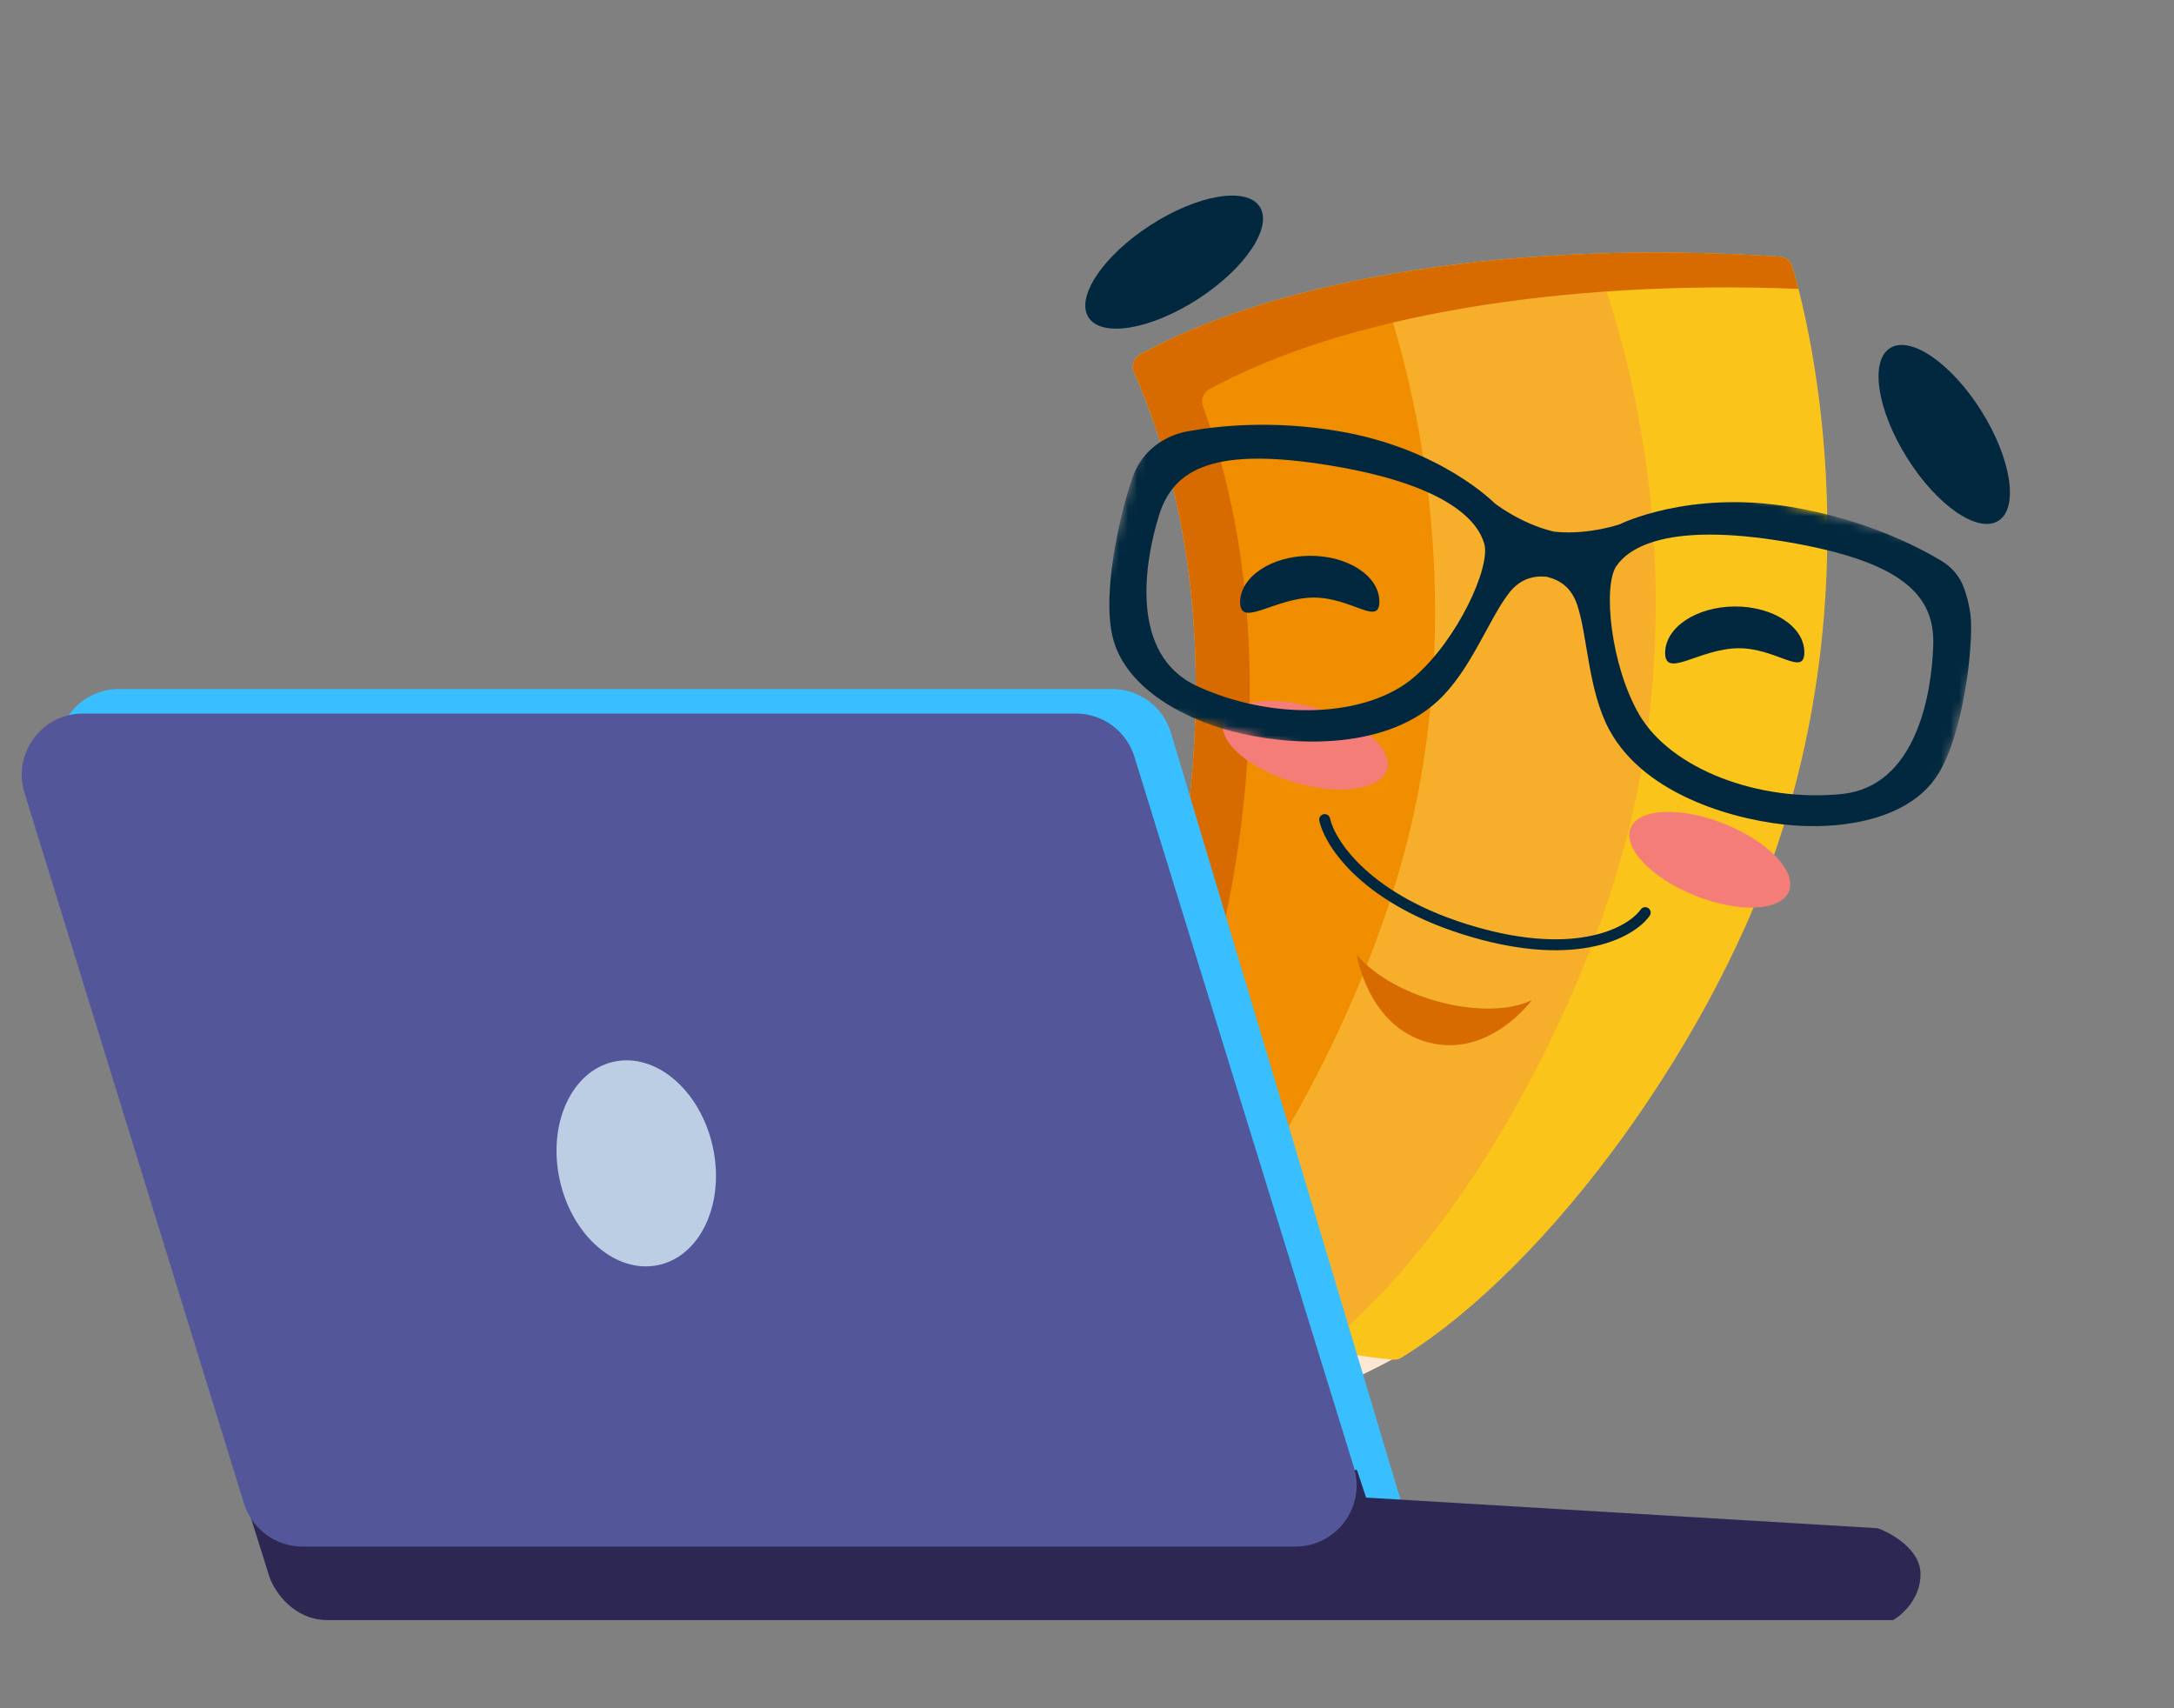 <svg width="238" height="187" viewBox="0 0 238 187" fill="none" xmlns="http://www.w3.org/2000/svg">
<rect x="0" y="0" width="238" height="187" fill="#808080" stroke="none"/>
<g clip-path="url(#clip0_28700_16719)">
<path fill-rule="evenodd" clip-rule="evenodd" d="M206.924 38.103C204.672 39.511 205.499 44.887 208.77 50.109C212.04 55.332 216.517 58.424 218.769 57.014C221.021 55.606 220.195 50.231 216.923 45.009C213.652 39.787 209.175 36.695 206.924 38.103Z" fill="#01283E"/>
<path fill-rule="evenodd" clip-rule="evenodd" d="M137.908 22.631C139.352 24.86 136.33 29.381 131.158 32.73C125.984 36.079 120.62 36.986 119.174 34.758C117.73 32.53 120.753 28.008 125.926 24.66C131.099 21.311 136.464 20.403 137.908 22.631Z" fill="#01283E"/>
<mask id="mask0_28700_16719" style="mask-type:luminance" maskUnits="userSpaceOnUse" x="109" y="127" width="47" height="43">
<path fill-rule="evenodd" clip-rule="evenodd" d="M155.905 137.964L118.199 127.929L109.753 159.652L147.459 169.688L155.905 137.964Z" fill="white"/>
</mask>
<g mask="url(#mask0_28700_16719)">
<path fill-rule="evenodd" clip-rule="evenodd" d="M118.538 128.393C124.103 137.648 132.645 143.91 143.53 146.807C146.402 147.572 149.434 148.1 152.62 148.39C152.755 148.402 152.876 148.324 153.009 148.299C153.047 148.323 153.101 148.356 153.133 148.375C149.636 150.592 128.654 160.182 117.565 161.52C115.704 161.745 114.148 160.128 114.382 158.268L118.199 127.929C118.199 127.929 118.303 127.989 118.464 128.083C118.498 128.186 118.48 128.297 118.538 128.393Z" fill="#F9D19B"/>
</g>
<path fill-rule="evenodd" clip-rule="evenodd" d="M129.354 140.193C133.475 143.166 138.217 145.394 143.527 146.807C146.401 147.572 149.432 148.101 152.618 148.39C152.75 148.402 152.868 148.325 152.997 148.302C153.038 148.324 153.106 148.36 153.131 148.375C149.635 150.592 128.651 160.182 117.563 161.521C116.349 161.666 115.277 161.024 114.733 160.048C115.043 160.029 118.124 152.365 118.427 152.228C121.466 150.856 124.858 146.027 129.354 140.193Z" fill="#FBE7D2"/>
<path fill-rule="evenodd" clip-rule="evenodd" d="M120.857 150.516L129.281 140.145C133.419 143.144 138.188 145.385 143.528 146.807C143.993 146.93 144.486 147.01 144.958 147.121C140.722 150.039 132.854 154.184 122.199 154.255C112.34 154.32 120.857 150.516 120.857 150.516Z" fill="#FEFEFE"/>
<path fill-rule="evenodd" clip-rule="evenodd" d="M139.151 154.885C131.855 157.863 123.362 160.82 117.564 161.52C115.702 161.745 114.147 160.128 114.381 158.269L116.432 141.965C122.999 150.145 128.505 152.972 139.151 154.885Z" fill="#01283E"/>
<path fill-rule="evenodd" clip-rule="evenodd" d="M143.409 147.257C146.281 148.021 149.314 148.55 152.499 148.839C152.819 148.869 153.139 148.793 153.415 148.626C169.779 138.557 188.112 113.152 195.149 90.787C205.497 57.914 196.276 29.399 196.181 29.114C195.988 28.539 195.465 28.144 194.866 28.098C166.595 26.229 140.393 30.238 124.78 38.822C124.104 39.193 123.824 40.019 124.139 40.724C140.485 77.74 122.619 122.223 118.546 127.127C118.143 127.612 118.092 128.301 118.416 128.843C123.982 138.096 132.524 144.36 143.409 147.257Z" fill="#FAC41B"/>
<path fill-rule="evenodd" clip-rule="evenodd" d="M125.498 40.124C136.207 34.236 153.44 29.943 174.95 29.242C177.948 37.421 184.539 59.672 179.307 86.34C175.159 107.477 161.265 133.713 146.174 146.39L146.13 146.386C146.11 146.382 146.091 146.378 146.072 146.375C137.551 144.561 126.856 139.99 119.691 128.077C124.746 121.985 141.668 76.739 125.498 40.124Z" fill="#F6AE2B"/>
<path fill-rule="evenodd" clip-rule="evenodd" d="M151.336 31.684C154.486 40.831 160.114 62.172 155.126 87.411C151.705 104.727 141.732 125.461 129.932 139.358C126.186 136.623 122.638 132.975 119.691 128.076C124.747 121.985 141.668 76.739 125.499 40.123C131.922 36.593 140.711 33.642 151.336 31.684Z" fill="#F08E00"/>
<path fill-rule="evenodd" clip-rule="evenodd" d="M124.78 38.821C140.393 30.238 166.595 26.229 194.867 28.097C195.464 28.143 195.988 28.54 196.18 29.114C196.197 29.162 196.484 30.076 196.883 31.62C170.766 30.593 146.941 34.615 132.359 42.633C131.682 43.005 131.448 43.812 131.717 44.536C143.781 77.105 132.038 119.537 121.484 130.808C120.605 129.511 119.608 128.095 118.939 126.59C123.634 119.626 140.008 76.659 124.138 40.724C123.824 40.018 124.104 39.193 124.78 38.821Z" fill="#D76B00"/>
<ellipse cx="9.335" cy="4.243" rx="9.335" ry="4.243" transform="matrix(-0.929 -0.37 -0.37 0.929 197.423 93.627)" fill="#F57D77"/>
<ellipse cx="9.335" cy="4.243" rx="9.335" ry="4.243" transform="matrix(-0.959 -0.282 -0.282 0.959 153.051 80.142)" fill="#F57D77"/>
<mask id="mask1_28700_16719" style="mask-type:luminance" maskUnits="userSpaceOnUse" x="117" y="37" width="103" height="63">
<path fill-rule="evenodd" clip-rule="evenodd" d="M219.101 61.389L127.913 37.119L117.698 75.486L208.886 99.756L219.101 61.389Z" fill="white"/>
</mask>
<g mask="url(#mask1_28700_16719)">
<path fill-rule="evenodd" clip-rule="evenodd" d="M131.026 75.094C139.301 78.926 149.622 78.617 154.848 74.094C159.589 69.993 163.191 62.088 162.498 59.552C161.849 57.176 158.728 53.15 145.864 50.996C133 48.842 128.498 51.251 126.894 56.382C125.291 61.511 123.593 71.652 131.026 75.094ZM179.447 78.212C182.916 84.19 192.571 87.846 201.644 86.918C209.793 86.085 211.491 75.945 211.646 70.573C211.8 65.2 208.329 61.454 195.465 59.3C182.601 57.146 178.338 59.935 176.95 61.971C175.469 64.142 176.301 72.789 179.447 78.212ZM124.125 51.905C125.089 49.426 127.365 47.706 129.982 47.224C133.269 46.619 139.219 45.972 146.5 47.192C157.734 49.073 163.619 55.085 163.619 55.085C163.619 55.085 166.386 57.27 169.92 58.148C170.073 58.186 170.235 58.212 170.391 58.226C174.018 58.548 177.346 57.383 177.346 57.383C177.346 57.383 184.868 53.617 196.102 55.499C204.152 56.846 209.922 59.821 212.545 61.398C213.681 62.081 214.549 63.101 215 64.346C215.296 65.16 215.586 66.19 215.725 67.348C216.083 70.328 215.022 80.447 212.03 84.971C209.037 89.497 202.302 90.789 196.412 90.36C190.523 89.933 180.166 87.267 176.184 79.899C173.865 75.609 173.823 69.756 172.69 66.284C172.053 64.337 170.825 63.502 169.327 63.136C167.792 62.994 166.358 63.384 165.123 65.017C162.919 67.929 160.974 73.451 157.383 76.751C151.22 82.42 140.559 81.565 134.853 80.051C129.145 78.537 123.198 75.121 121.842 69.868C120.486 64.615 122.96 54.976 124.089 52.001C124.101 51.969 124.112 51.937 124.125 51.905Z" fill="#01283E"/>
</g>
<path fill-rule="evenodd" clip-rule="evenodd" d="M143.76 65.416C147.967 65.379 151.03 68.617 151.006 65.828C150.982 63.038 147.551 60.807 143.342 60.843C139.135 60.88 135.742 63.17 135.766 65.96C135.79 68.749 139.551 65.452 143.76 65.416Z" fill="#01283E"/>
<path fill-rule="evenodd" clip-rule="evenodd" d="M190.285 70.963C194.493 70.927 197.555 74.165 197.531 71.375C197.508 68.585 194.077 66.355 189.868 66.391C185.66 66.427 182.268 68.717 182.292 71.507C182.315 74.297 186.076 71 190.285 70.963Z" fill="#01283E"/>
<path d="M180.109 99.904C178.632 102.004 172.79 105.362 161.24 101.992C149.69 98.622 145.615 92.406 145.022 89.719" stroke="#01273E" stroke-width="1.197" stroke-linecap="round" stroke-linejoin="round"/>
<path fill-rule="evenodd" clip-rule="evenodd" d="M167.688 109.493C162.851 111.83 152.863 109.525 148.537 104.545C148.537 104.545 149.753 112.403 156.408 114.122C163.064 115.843 167.688 109.493 167.688 109.493Z" fill="#D76B00"/>
</g>
<path d="M128.187 80.211C127.337 77.372 124.724 75.427 121.76 75.427H13.033C8.542 75.427 5.319 79.755 6.607 84.059L32.1 169.214C32.95 172.053 35.562 173.998 38.526 173.998H147.253C151.745 173.998 154.968 169.67 153.68 165.366L128.187 80.211Z" fill="#39BFFF"/>
<path d="M210.253 172.321C210.253 175.003 208.241 176.792 207.235 177.35H35.88C32.125 177.35 30.068 174.221 29.509 172.657L25.82 160.922H148.552L149.558 163.939L205.558 167.292C207.123 167.851 210.253 169.639 210.253 172.321Z" fill="#2D2754"/>
<path d="M124.192 82.837C123.324 80.026 120.725 78.109 117.783 78.109H9.093C4.577 78.109 1.351 82.481 2.683 86.796L26.707 164.576C27.576 167.387 30.175 169.304 33.117 169.304H141.807C146.323 169.304 149.549 164.932 148.216 160.616L124.192 82.837Z" fill="#535699"/>
<ellipse cx="8.57" cy="11.399" rx="8.57" ry="11.399" transform="matrix(-0.977 0.215 0.216 0.976 75.564 114.383)" fill="#BBCEE3"/>
<defs>
<clipPath id="clip0_28700_16719">
<rect width="116.693" height="155.572" fill="white" transform="matrix(-0.94 -0.34 -0.341 0.94 238 40.725)"/>
</clipPath>
</defs>
</svg>
